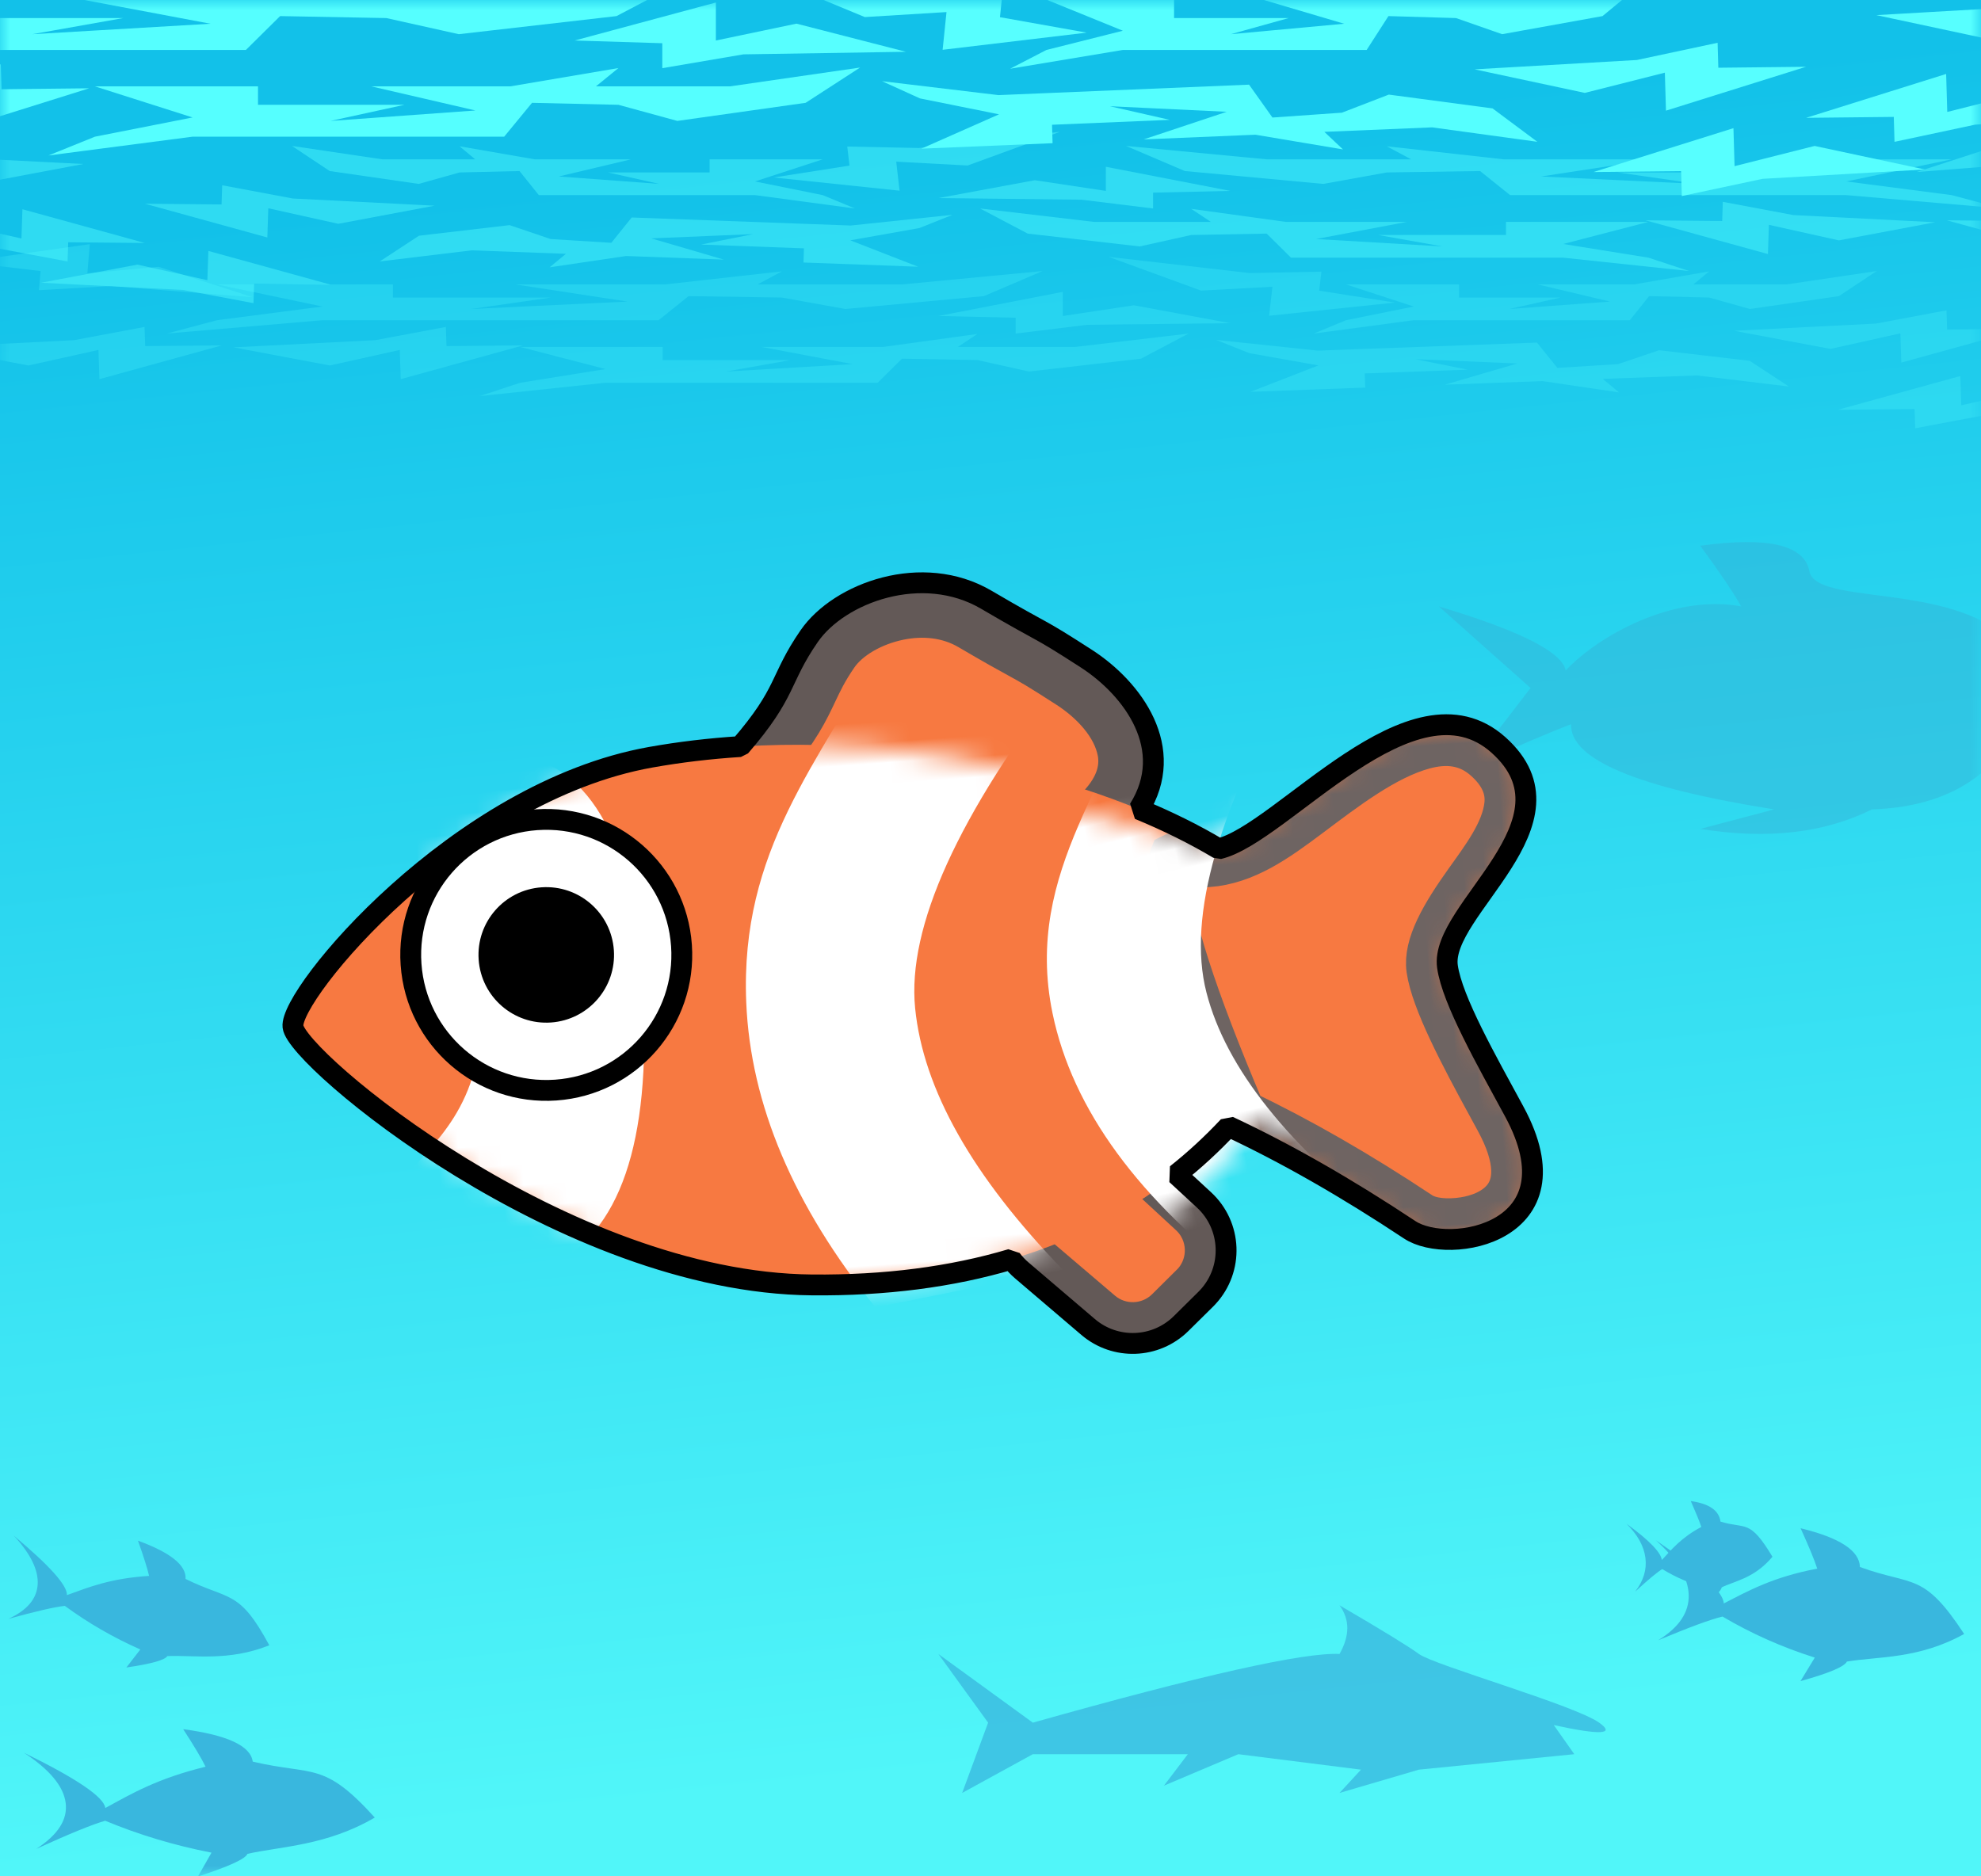 <?xml version="1.0" encoding="UTF-8"?>
<svg width="95px" height="90px" viewBox="0 0 95 90" version="1.1" xmlns="http://www.w3.org/2000/svg" xmlns:xlink="http://www.w3.org/1999/xlink">
    <rect x="0" y="0" width="95" height="90" fill="#333333" stroke="none"/>
    <!-- Generator: Sketch 63.1 (92452) - https://sketch.com -->
    <title>Color Print</title>
    <desc>Created with Sketch.</desc>
    <defs>
        <linearGradient x1="40.13%" y1="8.081%" x2="50%" y2="94.875%" id="linearGradient-1">
            <stop stop-color="#12C1E9" offset="0%"></stop>
            <stop stop-color="#51F6F9" offset="100%"></stop>
        </linearGradient>
        <rect id="path-2" x="0" y="2.27373675e-13" width="95" height="90"></rect>
        <path d="M0.001,19.149 C-0.062,17.585 8.651,8.46 18.012,7.457 C27.373,6.454 38.184,9.083 44.88,13.739 C47.976,13.239 54.759,5.733 58.616,9.708 C62.473,13.683 55.234,17.386 55.431,20.139 C55.548,21.773 56.999,24.784 58.142,27.299 C60.885,33.328 54.544,33.992 52.743,32.606 C49.852,30.382 47.078,28.53 44.422,27.052 C39.263,31.85 32.444,33.915 23.966,33.245 C12.092,32.308 0.064,20.712 0.001,19.149 Z" id="path-4"></path>
    </defs>
    <g id="A/B-Test" stroke="none" stroke-width="1" fill="none" fill-rule="evenodd">
        <g id="Artboard" transform="translate(-477, -179)">
            <g id="Color-Print" transform="translate(477, 179)">
                <g id="Group-16">
                    <mask id="mask-3" fill="white">
                        <use xlink:href="#path-2"></use>
                    </mask>
                    <use id="Rectangle" fill="url(#linearGradient-1)" xlink:href="#path-2"></use>
                    <g id="Water-Background" mask="url(#mask-3)">
                        <g transform="translate(-29, -3)">
                            <path d="M114.771,76.398 C116.697,76.554 117.73,77.018 117.871,77.789 C120.551,78.31 120.902,77.528 123.311,80.179 C121.346,81.721 119.375,81.892 117.964,82.367 C117.887,82.627 117.204,83.052 115.913,83.641 L116.414,82.42 C114.79,82.176 113.231,81.758 111.735,81.168 C111.209,81.382 110.253,81.917 108.868,82.772 C109.754,82.011 110.123,81.223 109.974,80.407 C109.825,79.592 109.17,78.807 108.008,78.054 C110.363,79.168 111.593,79.996 111.697,80.537 C112.77,79.753 113.813,78.924 115.862,78.186 C115.669,77.804 115.306,77.208 114.771,76.398 Z" id="Path-10-Copy" fill="#39B7DE" transform="translate(115.66, 80.019) rotate(9) translate(-115.66, -80.019) "></path>
                            <path d="M37.539,86 C39.679,86.135 40.824,86.575 40.973,87.32 C43.949,87.802 44.347,87.042 47,89.587 C44.799,91.096 42.605,91.279 41.031,91.75 C40.943,92.003 40.179,92.419 38.738,93 L39.306,91.814 C37.503,91.592 35.773,91.201 34.115,90.642 C33.527,90.854 32.459,91.379 30.911,92.219 C31.903,91.475 32.321,90.709 32.163,89.921 C32.006,89.133 31.285,88.379 30,87.66 C32.609,88.718 33.968,89.509 34.078,90.032 C35.28,89.264 36.447,88.453 38.735,87.721 C38.524,87.353 38.125,86.78 37.539,86 Z" id="Path-10-Copy-2" fill="#39B7DE" transform="translate(38.5, 89.5) rotate(4) translate(-38.5, -89.5) "></path>
                            <path d="M34.811,77 C36.47,77.148 37.363,77.542 37.49,78.183 C39.802,78.641 40.098,77.995 42.192,80.217 C40.511,81.479 38.816,81.602 37.604,81.983 C37.54,82.198 36.955,82.543 35.848,83.02 L36.27,82.012 C34.87,81.794 33.524,81.433 32.232,80.929 C31.781,81.102 30.962,81.537 29.776,82.233 C30.533,81.61 30.844,80.959 30.71,80.281 C30.576,79.604 30.006,78.946 29,78.31 C31.036,79.257 32.101,79.955 32.195,80.405 C33.113,79.765 34.004,79.087 35.764,78.494 C35.594,78.175 35.277,77.677 34.811,77 Z" id="Path-10-Copy-3" fill="#39B7DE" transform="translate(35.596, 80.01) rotate(15) translate(-35.596, -80.01) "></path>
                            <path d="M110.083,75 C110.964,75.123 111.438,75.45 111.505,75.983 C112.732,76.363 112.889,75.827 114,77.672 C113.108,78.72 112.209,78.822 111.566,79.139 C111.532,79.317 111.221,79.604 110.634,80 L110.858,79.163 C110.115,78.982 109.401,78.682 108.715,78.263 C108.475,78.407 108.041,78.768 107.412,79.347 C107.813,78.829 107.979,78.289 107.907,77.725 C107.836,77.162 107.534,76.617 107,76.088 C108.08,76.875 108.645,77.455 108.695,77.828 C109.182,77.296 109.655,76.733 110.589,76.241 C110.499,75.976 110.331,75.562 110.083,75 Z" id="Path-10-Copy-4" fill="#39B7DE"></path>
                            <path d="M78.531,85.629 C86.621,83.348 91.524,82.25 93.238,82.334 C93.735,81.459 93.735,80.682 93.238,80 C95.283,81.194 96.551,81.972 97.044,82.334 C97.782,82.876 104.497,84.781 105.689,85.629 C106.483,86.194 105.758,86.233 103.513,85.745 L104.497,87.141 L97.044,87.883 L93.238,89 L94.266,87.883 L88.385,87.141 L84.817,88.651 L85.964,87.141 L78.531,87.141 L75.141,89 L76.386,85.629 L74,82.334 L78.531,85.629 Z" id="Path-11" fill="#39B7DE" opacity="0.76"></path>
                            <g id="Group" opacity="0.422" stroke-width="1" fill="none" transform="translate(78, 13) scale(-1, 1) translate(-78, -13) translate(19, 8)">
                                <polygon id="Path-12" fill="#55FFFF" points="27 8 28.947 7.359 33.037 6.703 28.947 5.642 35.779 5.642 35.779 6.272 41.911 6.272 38.819 6.821 44.885 6.465 40.525 5.642 46.346 5.642 50.877 5.017 49.934 5.642 55.548 5.642 61 5 58.718 6.204 53.344 6.821 50.877 6.272 47.256 6.204 46.09 7.359 35.779 7.359 33.037 7.359"></polygon>
                                <polygon id="Path-12-Copy" fill="#55FFFF" points="12 5 14.405 4.359 19.458 3.703 14.405 2.642 22.844 2.642 22.844 3.272 30.42 3.272 26.6 3.821 34.093 3.465 28.707 2.642 35.898 2.642 41.495 2.017 40.33 2.642 47.266 2.642 54 2 51.181 3.204 44.542 3.821 41.495 3.272 37.022 3.204 35.582 4.359 22.844 4.359 19.458 4.359"></polygon>
                                <polygon id="Path-12-Copy-3" fill="#55FFFF" transform="translate(76.054, 6.422) scale(-1, 1) rotate(-178) translate(-76.054, -6.422) " points="62.366 8.019 63.933 7.329 67.226 6.625 63.93 5.473 69.431 5.483 69.433 6.163 74.371 6.172 71.882 6.762 76.766 6.385 73.254 5.489 77.942 5.498 81.589 4.828 80.831 5.503 85.352 5.511 89.742 4.825 87.906 6.123 83.579 6.783 81.591 6.185 78.675 6.106 77.739 7.354 69.435 7.339 67.227 7.335"></polygon>
                                <polygon id="Path-12-Copy-2" fill="#55FFFF" points="67 5 68.546 4.359 71.794 3.703 68.546 2.642 73.971 2.642 73.971 3.272 78.841 3.272 76.386 3.821 81.203 3.465 77.74 2.642 82.363 2.642 85.961 2.017 85.212 2.642 89.671 2.642 94 2 92.188 3.204 87.92 3.821 85.961 3.272 83.086 3.204 82.16 4.359 73.971 4.359 71.794 4.359"></polygon>
                                <polygon id="Path-13-Copy" fill="#57FFFF" transform="translate(22.155, 6.008) rotate(178) translate(-22.155, -6.008) " points="15.211 6.207 18.886 6.301 18.884 7.221 22.286 6.705 29.098 6.598 24.511 5.568 21.132 6.196 21.134 4.794"></polygon>
                                <polygon id="Path-13-Copy-5" fill="#57FFFF" transform="translate(94.118, 5.213) rotate(178) translate(-94.118, -5.213) " points="87.174 5.412 90.849 5.505 90.847 6.426 94.25 5.91 101.062 5.803 96.474 4.773 93.095 5.401 93.098 3.999"></polygon>
                                <polygon id="Path-13-Copy-6" fill="#57FFFF" transform="translate(110.959, 3.213) rotate(178) translate(-110.959, -3.213) " points="104.015 3.412 107.689 3.505 107.688 4.426 111.09 3.91 117.902 3.803 113.315 2.773 109.936 3.401 109.938 1.999"></polygon>
                                <polygon id="Path-13-Copy-7" fill="#57FFFF" transform="translate(107.986, 6.214) scale(-1, -1) rotate(178) translate(-107.986, -6.214) " points="101.043 6.413 104.717 6.507 104.716 7.428 108.118 6.911 114.93 6.804 110.343 5.774 106.964 6.403 106.966 5"></polygon>
                                <polygon id="Path-13-Copy-8" fill="#57FFFF" transform="translate(99.071, 8.214) scale(-1, -1) rotate(178) translate(-99.071, -8.214) " points="92.127 8.413 95.802 8.507 95.8 9.428 99.202 8.911 106.014 8.804 101.427 7.774 98.048 8.403 98.05 7"></polygon>
                                <polygon id="Path-13-Copy-4" fill="#57FFFF" transform="translate(9.228, 2.002) rotate(5) translate(-9.228, -2.002) " points="2.281 2.171 5.957 2.288 5.961 3.208 9.361 2.713 16.175 2.649 11.58 1.591 8.203 2.198 8.197 0.796"></polygon>
                                <polygon id="Path-13-Copy-3" fill="#57FFFF" transform="translate(7.705, 6.008) rotate(178) translate(-7.705, -6.008) " points="0.761 6.207 4.435 6.301 4.434 7.221 7.836 6.705 14.648 6.598 10.061 5.568 6.682 6.196 6.684 4.794"></polygon>
                                <polygon id="Path-13-Copy-2" fill="#57FFFF" transform="translate(63.98, 2.825) rotate(187) translate(-63.98, -2.825) " points="57.03 2.985 60.708 3.108 60.713 4.028 64.114 3.54 70.93 3.488 66.331 2.422 62.955 3.022 62.946 1.621"></polygon>
                                <polygon id="Path-13" fill="#57FFFF" points="49 4.157 52.704 4.24 52.704 5 56.133 4.579 63 4.501 58.374 3.644 54.968 4.157 54.968 3"></polygon>
                            </g>
                            <g id="Group-Copy-2" opacity="0.232" stroke-width="1" fill="none" transform="translate(25, 14)">
                                <polygon id="Path-12" fill="#55FFFF" points="27 8 28.947 7.359 33.037 6.703 28.947 5.642 35.779 5.642 35.779 6.272 41.911 6.272 38.819 6.821 44.885 6.465 40.525 5.642 46.346 5.642 50.877 5.017 49.934 5.642 55.548 5.642 61 5 58.718 6.204 53.344 6.821 50.877 6.272 47.256 6.204 46.09 7.359 35.779 7.359 33.037 7.359"></polygon>
                                <polygon id="Path-12-Copy" fill="#55FFFF" points="12 5 14.405 4.359 19.458 3.703 14.405 2.642 22.844 2.642 22.844 3.272 30.42 3.272 26.6 3.821 34.093 3.465 28.707 2.642 35.898 2.642 41.495 2.017 40.33 2.642 47.266 2.642 54 2 51.181 3.204 44.542 3.821 41.495 3.272 37.022 3.204 35.582 4.359 22.844 4.359 19.458 4.359"></polygon>
                                <polygon id="Path-12-Copy-3" fill="#55FFFF" transform="translate(76.054, 6.422) scale(-1, 1) rotate(-178) translate(-76.054, -6.422) " points="62.366 8.019 63.933 7.329 67.226 6.625 63.93 5.473 69.431 5.483 69.433 6.163 74.371 6.172 71.882 6.762 76.766 6.385 73.254 5.489 77.942 5.498 81.589 4.828 80.831 5.503 85.352 5.511 89.742 4.825 87.906 6.123 83.579 6.783 81.591 6.185 78.675 6.106 77.739 7.354 69.435 7.339 67.227 7.335"></polygon>
                                <polygon id="Path-12-Copy-2" fill="#55FFFF" points="67 5 68.546 4.359 71.794 3.703 68.546 2.642 73.971 2.642 73.971 3.272 78.841 3.272 76.386 3.821 81.203 3.465 77.74 2.642 82.363 2.642 85.961 2.017 85.212 2.642 89.671 2.642 94 2 92.188 3.204 87.92 3.821 85.961 3.272 83.086 3.204 82.16 4.359 73.971 4.359 71.794 4.359"></polygon>
                                <polygon id="Path-13-Copy" fill="#57FFFF" transform="translate(22.155, 6.008) rotate(178) translate(-22.155, -6.008) " points="15.211 6.207 18.886 6.301 18.884 7.221 22.286 6.705 29.098 6.598 24.511 5.568 21.132 6.196 21.134 4.794"></polygon>
                                <polygon id="Path-13-Copy-5" fill="#57FFFF" transform="translate(94.118, 5.213) rotate(178) translate(-94.118, -5.213) " points="87.174 5.412 90.849 5.505 90.847 6.426 94.25 5.91 101.062 5.803 96.474 4.773 93.095 5.401 93.098 3.999"></polygon>
                                <polygon id="Path-13-Copy-8" fill="#57FFFF" transform="translate(99.071, 8.214) scale(-1, -1) rotate(178) translate(-99.071, -8.214) " points="92.127 8.413 95.802 8.507 95.8 9.428 99.202 8.911 106.014 8.804 101.427 7.774 98.048 8.403 98.05 7"></polygon>
                                <polygon id="Path-13-Copy-4" fill="#57FFFF" transform="translate(9.228, 2.002) rotate(5) translate(-9.228, -2.002) " points="2.281 2.171 5.957 2.288 5.961 3.208 9.361 2.713 16.175 2.649 11.58 1.591 8.203 2.198 8.197 0.796"></polygon>
                                <polygon id="Path-13-Copy-3" fill="#57FFFF" transform="translate(7.705, 6.008) rotate(178) translate(-7.705, -6.008) " points="0.761 6.207 4.435 6.301 4.434 7.221 7.836 6.705 14.648 6.598 10.061 5.568 6.682 6.196 6.684 4.794"></polygon>
                                <polygon id="Path-13-Copy-2" fill="#57FFFF" transform="translate(63.98, 2.825) rotate(187) translate(-63.98, -2.825) " points="57.03 2.985 60.708 3.108 60.713 4.028 64.114 3.54 70.93 3.488 66.331 2.422 62.955 3.022 62.946 1.621"></polygon>
                                <polygon id="Path-13" fill="#57FFFF" points="49 4.157 52.704 4.24 52.704 5 56.133 4.579 63 4.501 58.374 3.644 54.968 4.157 54.968 3"></polygon>
                            </g>
                            <g id="Group-Copy" stroke-width="1" fill="none">
                                <polygon id="Path-12" fill="#55FFFF" points="31.324 10.457 33.553 9.556 38.235 8.634 33.553 7.143 41.373 7.143 41.373 8.027 48.394 8.027 44.854 8.8 51.798 8.299 46.807 7.143 53.471 7.143 58.657 6.264 57.578 7.143 64.005 7.143 70.246 6.24 67.634 7.932 61.482 8.8 58.657 8.027 54.513 7.932 53.178 9.556 41.373 9.556 38.235 9.556"></polygon>
                                <polygon id="Path-12-Copy" fill="#55FFFF" points="13.922 6.297 16.662 5.396 22.42 4.474 16.662 2.983 26.278 2.983 26.278 3.867 34.91 3.867 30.557 4.64 39.095 4.139 32.958 2.983 41.152 2.983 47.529 2.104 46.202 2.983 54.104 2.983 61.778 2.08 58.566 3.772 51.001 4.64 47.529 3.867 42.433 3.772 40.792 5.396 26.278 5.396 22.42 5.396"></polygon>
                                <polygon id="Path-12-Copy-3" fill="#55FFFF" transform="translate(87.011, 8.368) scale(-1, 1) rotate(-178) translate(-87.011, -8.368) " points="71.358 10.39 73.147 9.501 76.911 8.605 73.133 7.089 79.429 7.131 79.434 8.016 85.085 8.054 82.24 8.807 87.827 8.345 83.802 7.161 89.167 7.198 93.337 6.347 92.473 7.22 97.646 7.255 102.665 6.387 100.572 8.064 95.624 8.898 93.347 8.11 90.01 7.993 88.944 9.609 79.442 9.544 76.916 9.527"></polygon>
                                <polygon id="Path-12-Copy-2" fill="#55FFFF" points="77.44 6.297 79.183 5.396 82.847 4.474 79.183 2.983 85.303 2.983 85.303 3.867 90.796 3.867 88.026 4.64 93.459 4.139 89.554 2.983 94.768 2.983 98.826 2.104 97.981 2.983 103.01 2.983 107.893 2.08 105.85 3.772 101.036 4.64 98.826 3.867 95.583 3.772 94.539 5.396 85.303 5.396 82.847 5.396"></polygon>
                                <polygon id="Path-13-Copy" fill="#57FFFF" transform="translate(25.348, 7.798) rotate(178) translate(-25.348, -7.798) " points="17.404 8.084 21.608 8.185 21.601 9.382 25.497 8.692 33.293 8.516 28.049 7.202 24.179 8.037 24.189 6.215"></polygon>
                                <polygon id="Path-13-Copy-5" fill="#57FFFF" transform="translate(107.679, 6.765) rotate(178) translate(-107.679, -6.765) " points="99.735 7.05 103.939 7.151 103.932 8.348 107.828 7.658 115.623 7.482 110.38 6.168 106.51 7.004 106.52 5.181"></polygon>
                                <polygon id="Path-13-Copy-6" fill="#57FFFF" transform="translate(126.946, 4.165) rotate(178) translate(-126.946, -4.165) " points="119.002 4.45 123.206 4.551 123.199 5.748 127.095 5.058 134.89 4.882 129.646 3.568 125.776 4.404 125.787 2.581"></polygon>
                                <polygon id="Path-13-Copy-7" fill="#57FFFF" transform="translate(123.542, 8.09) scale(-1, -1) rotate(178) translate(-123.542, -8.09) " points="115.598 8.375 119.802 8.477 119.795 9.673 123.691 8.984 131.486 8.807 126.243 7.494 122.373 8.329 122.383 6.506"></polygon>
                                <polygon id="Path-13-Copy-8" fill="#57FFFF" transform="translate(113.342, 10.69) scale(-1, -1) rotate(178) translate(-113.342, -10.69) " points="105.398 10.975 109.602 11.077 109.595 12.273 113.491 11.584 121.286 11.407 116.043 10.094 112.173 10.929 112.183 9.106"></polygon>
                                <polygon id="Path-13-Copy-2" fill="#57FFFF" transform="translate(73.185, 3.711) rotate(187) translate(-73.185, -3.711) " points="65.212 3.829 69.431 4.058 69.455 5.252 73.344 4.682 81.157 4.744 75.865 3.273 72.005 3.989 71.969 2.17"></polygon>
                                <polygon id="Path-13" fill="#57FFFF" points="56.557 4.943 60.761 5.073 60.761 6.27 64.652 5.607 72.445 5.484 67.195 4.134 63.33 4.943 63.33 3.12"></polygon>
                            </g>
                        </g>
                    </g>
                    <path d="M81.536,26.176 C84.788,25.728 86.533,26.136 86.771,27.4 C87.127,29.296 95.596,27.551 97.199,32.159 C98.267,35.231 98.267,35.826 97.199,33.944 C95.989,37.075 93.512,38.702 89.768,38.823 C87.487,39.963 84.743,40.275 81.536,39.759 L85.073,38.823 C78.525,37.785 75.282,36.424 75.342,34.74 C74.364,35.107 72.735,35.802 70.456,36.826 L73.398,33 L69,29.087 C72.88,30.248 74.909,31.272 75.086,32.159 C76.619,30.513 80.255,28.468 83.5,29.087 C83.154,28.464 82.499,27.494 81.536,26.176 Z" id="Path-10" fill="#37ADD2" opacity="0.631" mask="url(#mask-3)"></path>
                </g>
                <g id="Group-4" transform="translate(44, 47.5) rotate(-4) translate(-44, -47.5) translate(14, 28)">
                    <g id="Group-3-Copy">
                        <path d="M36.854,28.462 C36.268,28.434 35.718,28.627 35.291,28.973 C34.864,29.319 34.56,29.817 34.466,30.396 L34.14,32.56 C34.135,33.197 34.389,33.776 34.803,34.197 C35.218,34.618 35.793,34.881 36.43,34.886 L40.61,34.919 C41.209,34.924 41.76,34.699 42.175,34.323 C42.591,33.948 42.87,33.422 42.926,32.826 L43.088,31.052 C43.113,30.423 42.883,29.842 42.49,29.409 C42.093,28.972 41.529,28.686 40.893,28.656 L36.854,28.462 Z" id="Rectangle" stroke="#635957" stroke-width="1.978" fill="#F77941" transform="translate(38.481, 31.632) rotate(44) translate(-38.481, -31.632) "></path>
                        <path d="M33.853,2.131 C32.776,1.393 31.501,1.214 30.323,1.371 C28.969,1.552 27.707,2.171 27.032,3.016 C26.458,3.735 26.169,4.255 25.885,4.76 C25.407,5.611 24.948,6.433 23.591,7.843 C23.996,8.131 24.628,8.414 25.456,8.73 C28,9.703 32.221,10.75 38.114,11.886 C38.372,11.936 38.626,11.985 38.878,12.032 C39.012,11.919 39.155,11.797 39.307,11.668 C40.413,10.731 40.832,9.722 40.72,8.739 C40.559,7.328 39.487,6.069 38.4,5.254 C37.02,4.219 36.71,4.019 36.102,3.628 C35.66,3.344 35.069,2.965 33.853,2.131 Z" id="Path-24" stroke="#635957" stroke-width="2.637" fill="#F77941"></path>
                        <mask id="mask-5" fill="white">
                            <use xlink:href="#path-4"></use>
                        </mask>
                        <use id="Path-23" fill="#F77941" xlink:href="#path-4"></use>
                        <path d="M57.906,10.397 C57.085,9.551 56.085,9.421 55.038,9.631 C53.177,10.003 51.17,11.337 49.38,12.495 C47.675,13.598 46.135,14.538 44.316,14.551 C43.591,14.048 43.022,13.658 42.568,13.859 C42.46,14.081 42.419,14.39 42.406,14.774 C42.333,16.885 43.297,20.75 45.233,26.372 C47.828,27.841 50.532,29.657 53.346,31.822 C53.781,32.157 54.583,32.278 55.369,32.21 C56.062,32.15 56.778,31.931 57.269,31.449 C57.601,31.122 57.808,30.669 57.83,30.08 C57.854,29.431 57.669,28.648 57.242,27.709 C57.127,27.454 57.008,27.195 56.888,26.933 C55.762,24.476 54.555,21.753 54.445,20.21 C54.359,19.009 55.327,17.601 56.566,16.097 C57.469,15 58.493,13.837 58.721,12.594 C58.854,11.871 58.63,11.143 57.906,10.397 Z" id="Path-23-Copy" stroke="#6E6462" stroke-width="1.978" mask="url(#mask-5)"></path>
                        <path d="M44.545,4.045 C41.656,9.533 36.197,12.809 36.031,19.861 C35.92,24.563 38.043,29.513 42.401,34.711 L49.682,33.573 C45.615,28.647 43.537,24.306 43.447,20.55 C43.356,16.794 46.022,11.998 51.443,6.16 C48.77,1.091 46.471,0.386 44.545,4.045 Z" id="Path-26-Copy" fill="#FFFFFF" mask="url(#mask-5)" transform="translate(43.735, 18.228) rotate(-9) translate(-43.735, -18.228) "></path>
                        <path d="M29.605,2.644 C26.001,8.352 21.974,12.173 21.766,19.508 C21.628,24.397 23.349,29.407 26.93,34.537 L36.014,33.353 C32.002,28.586 29.939,24.25 29.826,20.344 C29.713,16.438 32.508,11.271 38.211,4.844 C34.877,-0.428 32.008,-1.161 29.605,2.644 Z" id="Path-26" fill="#FFFFFF" mask="url(#mask-5)"></path>
                        <path d="M5.681,10.514 C7.693,13.063 9.204,13.87 9.063,18.755 C8.923,23.641 6.174,25.259 4.813,26.783 C3.906,27.8 6.127,29.363 11.476,31.472 C14.947,30.143 16.741,25.901 16.858,18.746 C16.975,11.591 15.181,7.624 11.476,6.845 C6.271,7.591 4.339,8.814 5.681,10.514 Z" id="Path-25" fill="#FFFFFF" mask="url(#mask-5)"></path>
                    </g>
                    <path d="M34.598,1.043 C37.529,3.051 36.776,2.388 39.191,4.199 C41.319,5.795 43.219,8.815 41.197,11.578 C42.521,12.236 43.759,12.959 44.88,13.739 C47.976,13.239 54.759,5.733 58.616,9.708 C62.473,13.683 55.234,17.386 55.431,20.139 C55.548,21.773 56.999,24.784 58.142,27.299 C60.885,33.328 54.544,33.992 52.743,32.606 C49.852,30.382 47.078,28.53 44.422,27.052 C43.582,27.833 42.698,28.542 41.77,29.178 L43.004,30.489 C44.252,31.815 44.188,33.902 42.862,35.149 C42.825,35.183 42.789,35.216 42.751,35.249 L41.494,36.329 C40.195,37.445 38.258,37.381 37.036,36.182 L34.053,33.254 C33.873,33.078 33.717,32.886 33.587,32.682 C30.662,33.333 27.454,33.521 23.966,33.245 C12.092,32.308 0.064,20.712 0.001,19.149 C-0.062,17.585 8.651,8.46 18.012,7.457 C19.424,7.306 20.87,7.237 22.329,7.245 L22.331,7.245 C24.79,4.778 24.414,4.182 26.002,2.193 C27.59,0.205 31.668,-0.964 34.598,1.043 Z" id="Combined-Shape" stroke="#000000" stroke-linejoin="bevel"></path>
                    <g id="Group-2" transform="translate(5.858, 10.065)">
                        <circle id="Oval" stroke="#000000" fill="#FFFFFF" cx="6.5" cy="6.5" r="6.5"></circle>
                        <circle id="Oval-Copy" fill="#000000" cx="6.5" cy="6.5" r="3.25"></circle>
                    </g>
                </g>
            </g>
        </g>
    </g>
</svg>